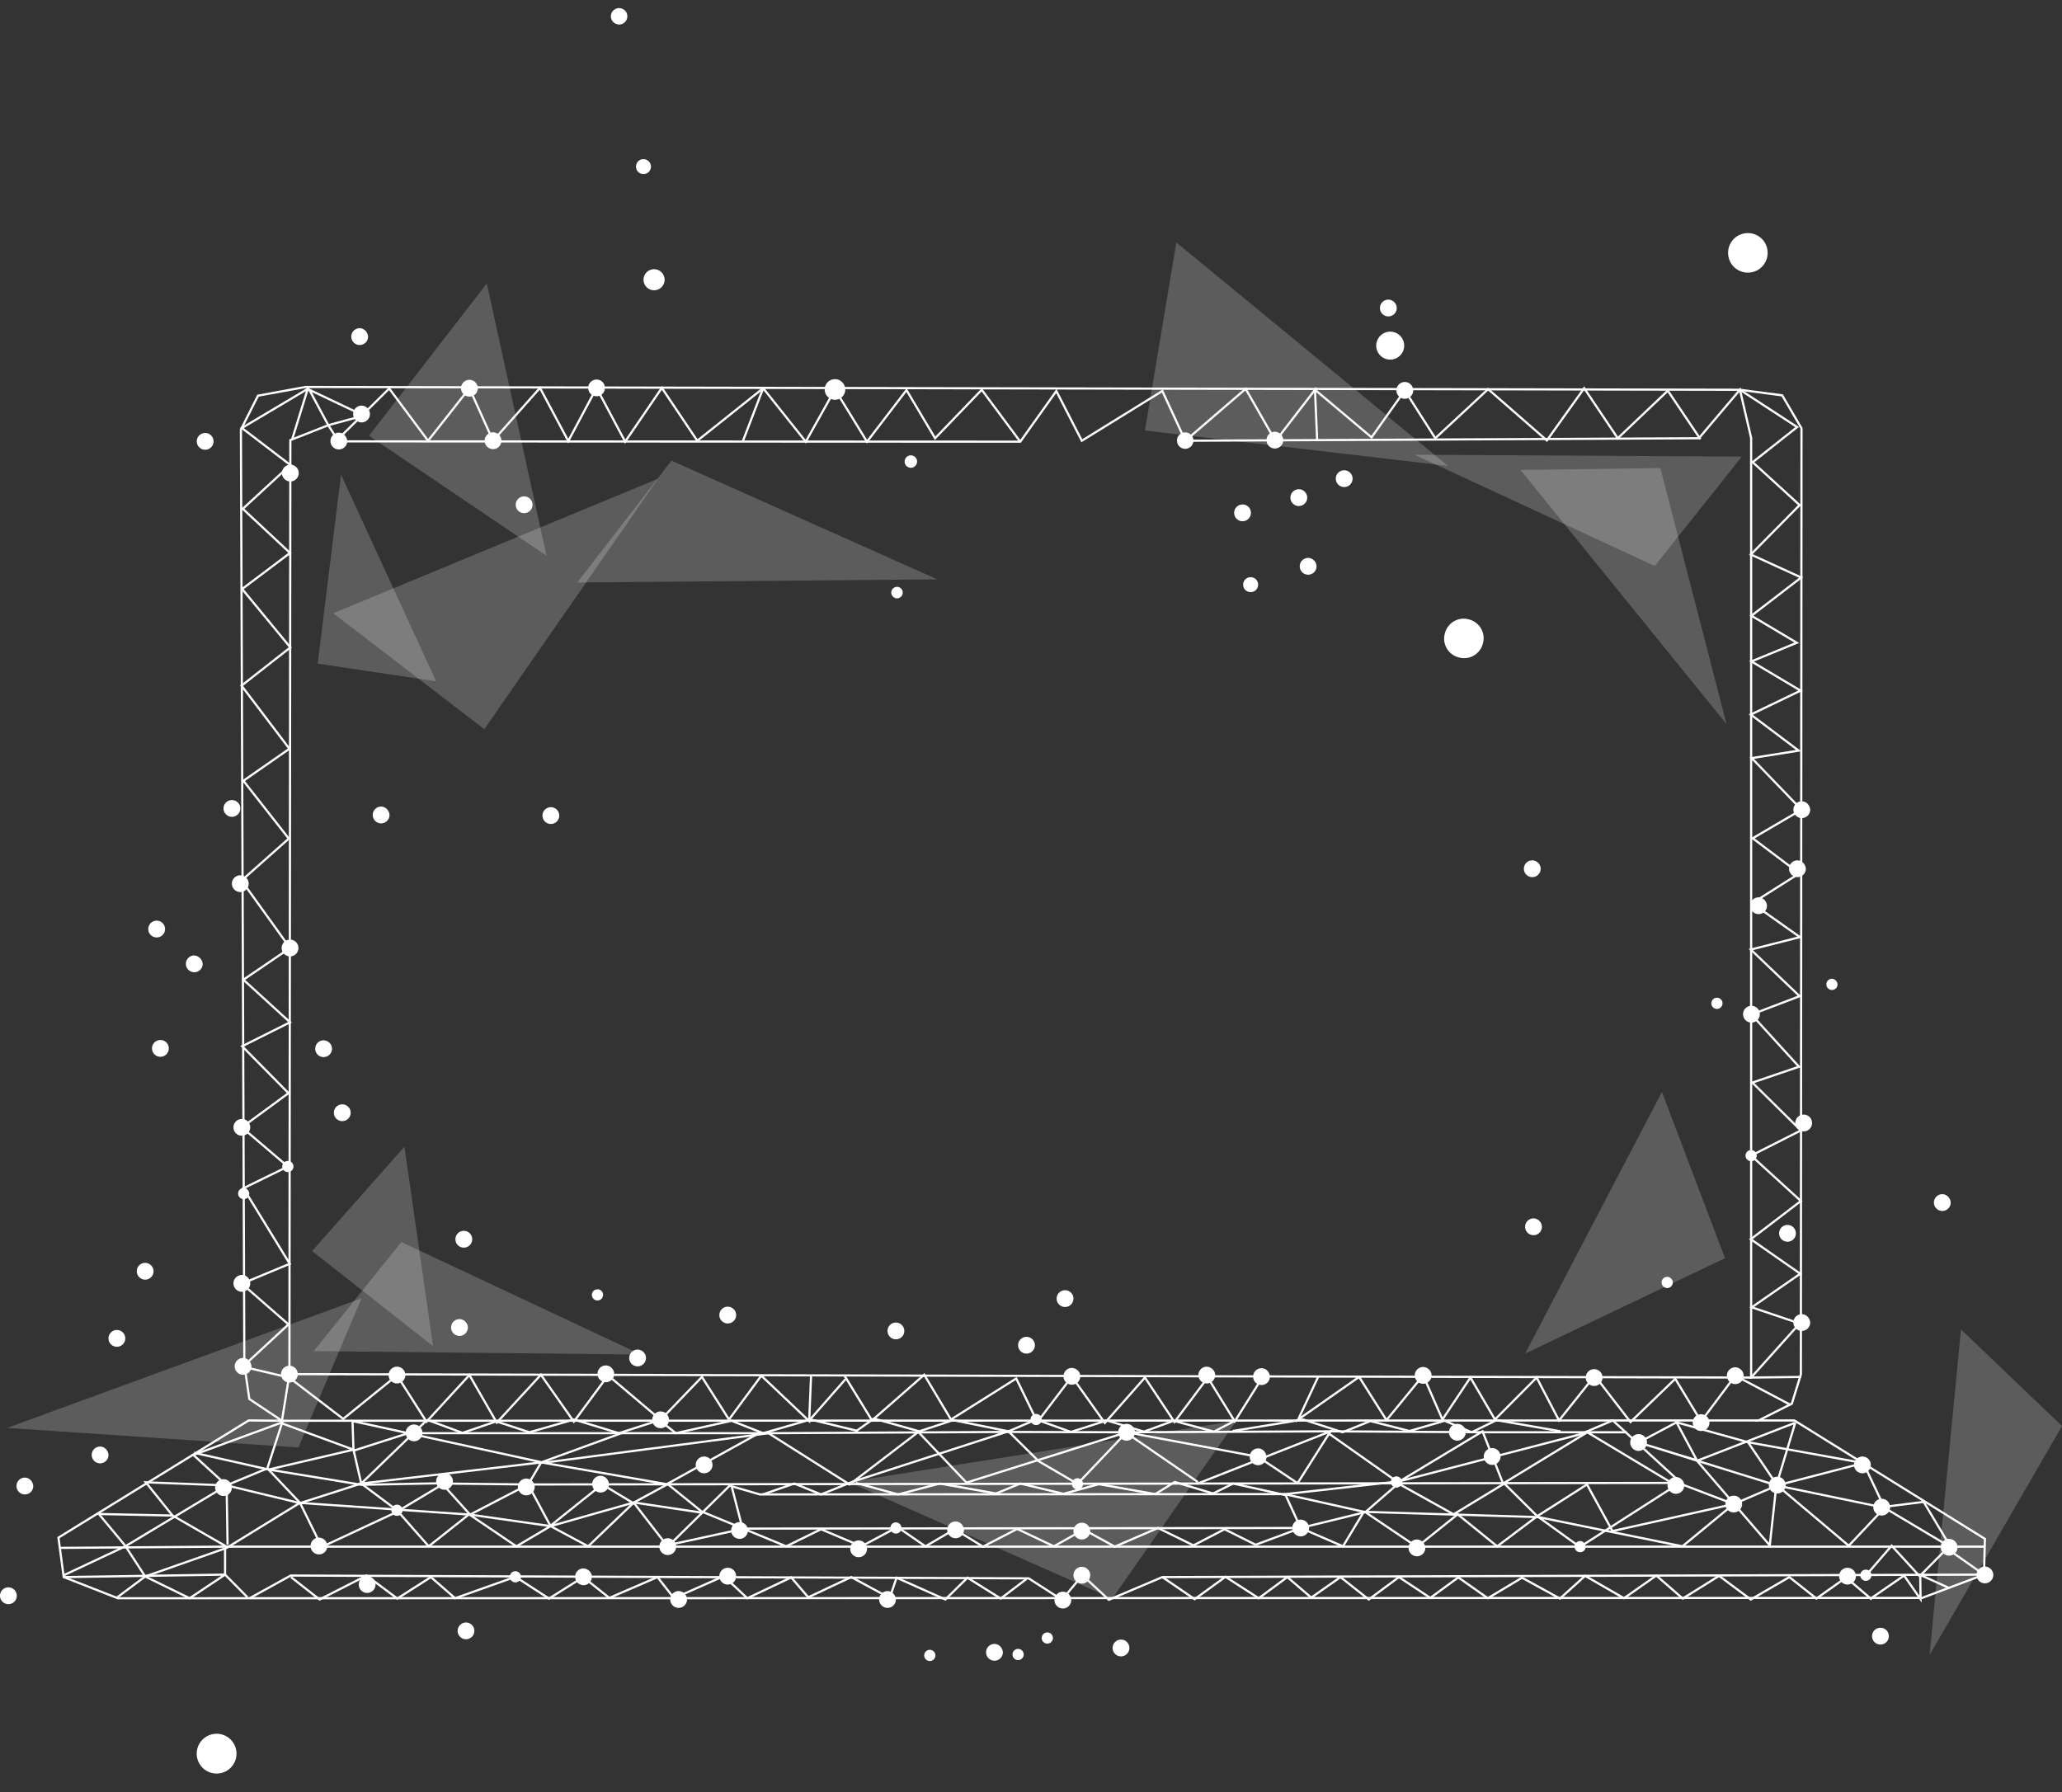 <?xml version="1.0" encoding="UTF-8"?> <svg xmlns="http://www.w3.org/2000/svg" xmlns:xlink="http://www.w3.org/1999/xlink" xmlns:v="https://vecta.io/nano" viewBox="0 0 663.3 576.6"><rect x="0" y="0" width="663.3" height="576.6" fill="#333333" stroke="none"/><g fill="#fff"><path d="M156.6 91.2l-37.9 49 57.1 38.6zm398.3 313.6l-20.3-53.5-44 84.2zM216 148.2l-30.3 39.2 115.8-1zM100.4 402.5l38.9 30.6-9.2-64.2zm562.9 56.3l-32.5-31.1-10.1 104.8z" opacity=".2"></path><path d="M568.4 79.7c.9 3.4-1.1 6.9-4.5 7.8s-6.9-1.1-7.8-4.5 1.1-6.9 4.5-7.8 6.9 1.1 7.8 4.5z"></path><circle transform="matrix(.83 -.559 .559 .83 -303.143 134.963)" cx="69.4" cy="563.9" r="6.4"></circle><path d="M472.6 199.3c3.4.9 5.4 4.4 4.4 7.8-.9 3.4-4.4 5.4-7.8 4.4-3.4-.9-5.4-4.4-4.4-7.8.9-3.4 4.4-5.4 7.8-4.4z"></path><use xlink:href="#B"></use><use xlink:href="#B" x="291" y="80.5"></use><use xlink:href="#C"></use><use xlink:href="#B" x="41.8" y="-185.1"></use><use xlink:href="#D"></use><use xlink:href="#B" x="99.4" y="-212.4"></use><use xlink:href="#B" x="117" y="-174.9"></use><use xlink:href="#B" x="107" y="-195.5"></use><use xlink:href="#B" x="64.7" y="-204.1"></use><use xlink:href="#B" x="14.4" y="-195.3"></use><use xlink:href="#B" x="125.6" y="-74.9"></use><use xlink:href="#B" x="23" y="-77.2"></use><use xlink:href="#B" x="-1.2" y="-38.4"></use><use xlink:href="#D" x="6.9" y="153.9"></use><use xlink:href="#D" x="-6.7" y="33.6"></use><circle cx="191.9" cy="124.8" r="2.7"></circle><use xlink:href="#B" x="25.7" y="-53"></use><use xlink:href="#B" x="58.5" y="20.7"></use><use xlink:href="#B" x="41.7" y="-32.3"></use><path d="M65.2 310.1a2.69 2.69 0 1 1-5.4 0 2.69 2.69 0 0 1 2.7-2.7c1.4.1 2.6 1.3 2.7 2.7z"></path><use xlink:href="#B" x="26.2" y="25.4"></use><use xlink:href="#C" x="43.7" y="89.7"></use><use xlink:href="#B" x="97.6" y="61.4"></use><use xlink:href="#B" x="278.6" y="95.5"></use><path d="M347.5 442.8a2.69 2.69 0 1 1-5.4 0 2.69 2.69 0 0 1 2.7-2.7c1.5.1 2.7 1.2 2.7 2.7z"></path><use xlink:href="#C" x="184.1" y="90.8"></use><use xlink:href="#D" x="191.7" y="383.9"></use><use xlink:href="#D" x="169.8" y="406.3"></use><use xlink:href="#B" x="182.5" y="169.8"></use><use xlink:href="#B" x="290.3" y="177.5"></use><use xlink:href="#B" x="91.4" y="139.3"></use><use xlink:href="#B" x="66.5" y="172.5"></use><use xlink:href="#D" x="204.2" y="423.3"></use><use xlink:href="#B" x="224.6" y="161"></use><use xlink:href="#B" x="296.4" y="155.3"></use><use xlink:href="#C" x="114.2" y="177.2"></use><circle cx="149.9" cy="524.7" r="2.7"></circle><use xlink:href="#D" x="77.5" y="369.2"></use><use xlink:href="#B" x="163.2" y="160.3"></use><use xlink:href="#B" x="76.1" y="105.1"></use><use xlink:href="#B" x="41.5" y="104.8"></use><use xlink:href="#C" x="29.1" y="123.6"></use><use xlink:href="#B" x="-14" y="93.3"></use><use xlink:href="#D" x="-37.5" y="331.3"></use><use xlink:href="#C" x="-32.2" y="141.2"></use><path d="M10.7 478.1a2.69 2.69 0 0 1-2.7 2.7 2.69 2.69 0 1 1 0-5.4c1.4 0 2.6 1.2 2.7 2.7z"></path><use xlink:href="#D" x="-83.5" y="359.8"></use><path d="M190.4 507.3a2.7 2.7 0 1 1-5.4 0 2.69 2.69 0 0 1 2.7-2.7c1.5.1 2.7 1.3 2.7 2.7zm-185 6.1a2.69 2.69 0 0 1-2.7 2.7 2.7 2.7 0 1 1 0-5.4 2.69 2.69 0 0 1 2.7 2.7z"></path><use xlink:href="#C" x="-1.5" y="160"></use><use xlink:href="#B" x="174.9" y="134"></use><use xlink:href="#B" x="117.7" y="141.1"></use><use xlink:href="#B" x="186.3" y="155.1"></use><use xlink:href="#D" x="79.2" y="333.7"></use><use xlink:href="#B" x="26.2" y="75.6"></use><use xlink:href="#C" x="-57.4" y="71.6"></use><use xlink:href="#C" x="101" y="99.5"></use><use xlink:href="#E"></use><use xlink:href="#E" x="-154.4" y="-60.8"></use><use xlink:href="#F"></use><use xlink:href="#E" x="-218.9" y="8.5"></use><use xlink:href="#G"></use><use xlink:href="#E" x="-254" y="-102.1"></use><use xlink:href="#E" x="-47.5" y="55.2"></use><use xlink:href="#E" x="-19.1" y="54.9"></use><use xlink:href="#E" x="-9.7" y="49.6"></use><use xlink:href="#G" x="122.4" y="-15.7"></use><use xlink:href="#B" x="182.5" y="85.8"></use><use xlink:href="#B" x="160.9" y="119.5"></use><use xlink:href="#D" x="462.5" y="171.2"></use><use xlink:href="#D" x="463.9" y="152.2"></use><use xlink:href="#D" x="450" y="183.1"></use><use xlink:href="#B" x="511.8" y="-11"></use><use xlink:href="#B" x="400.3" y="-211.7"></use><use xlink:href="#B" x="380.8" y="-183.3"></use><use xlink:href="#C" x="306" y="-195.8"></use><use xlink:href="#C" x="316.7" y="-155.2"></use><use xlink:href="#D" x="509.1" y="278.6"></use><use xlink:href="#B" x="366.2" y="-177.2"></use><use xlink:href="#B" x="348.1" y="-172.3"></use><use xlink:href="#C" x="342.5" y="-238.3"></use><use xlink:href="#C" x="388.8" y="-57.9"></use><use xlink:href="#B" x="523.4" y="59.5"></use><use xlink:href="#C" x="314.3" y="154.2"></use><use xlink:href="#C" x="389.2" y="57.3"></use><use xlink:href="#C" x="534.4" y="169.3"></use><use xlink:href="#B" x="542.7" y="169.8"></use><use xlink:href="#B" x="428.4" y="131.3"></use><use xlink:href="#C" x="522.9" y="160.4"></use><use xlink:href="#B" x="553.3" y="189.1"></use><use xlink:href="#B" x="309" y="192.9"></use><use xlink:href="#B" x="475.5" y="126.8"></use><use xlink:href="#B" x="506.1" y="146.6"></use><use xlink:href="#B" x="461.2" y="105.9"></use><use xlink:href="#C" x="353.7" y="105.1"></use><use xlink:href="#B" x="417.2" y="123.5"></use><path d="M390.9 442.4a2.7 2.7 0 1 1-5.4 0 2.69 2.69 0 0 1 2.7-2.7c1.5.1 2.7 1.3 2.7 2.7zm17.6.5a2.7 2.7 0 1 1-5.4 0 2.69 2.69 0 0 1 2.7-2.7c1.5 0 2.6 1.2 2.7 2.7zm-1.1 25.8a2.7 2.7 0 1 1-5.4 0 2.69 2.69 0 0 1 2.7-2.7c1.5 0 2.6 1.2 2.7 2.7z"></path><use xlink:href="#B" x="310.8" y="123.5"></use><use xlink:href="#B" x="296.4" y="169.5"></use><use xlink:href="#D" x="340.1" y="389.7"></use><use xlink:href="#B" x="520.1" y="140.5"></use><use xlink:href="#C" x="435" y="140.5"></use><use xlink:href="#B" x="553.7" y="147.6"></use><use xlink:href="#B" x="547.5" y="134"></use><use xlink:href="#C" x="454.1" y="105.2"></use><use xlink:href="#F" x="510.9" y="-67.3"></use><use xlink:href="#E" x="205.7" y="-154.6"></use><use xlink:href="#E" x="216.7" y="-105.6"></use><use xlink:href="#E" x="-13.3" y="-20.7"></use><use xlink:href="#G" x="370.5" y="-94.7"></use><use xlink:href="#E" x="102.6" y="-0.6"></use><use xlink:href="#F" x="429.9" y="113.6"></use><use xlink:href="#E" x="253.6" y="29.4"></use><use xlink:href="#D" x="463.9" y="317.2"></use><use xlink:href="#B" x="495.6" y="120.4"></use><use xlink:href="#B" x="528.6" y="24"></use><path d="M102.2 213.5l38.1 5.7-30.6-66.5z" opacity=".2"></path><path d="M155.8 234.6l55.9-80.6-104.5 43.3z" opacity=".2"></path><path d="M383.9 141.5c.1 1.5-.9 2.7-2.4 2.9-1.5.1-2.7-.9-2.9-2.4-.1-1.5.9-2.7 2.4-2.9 1.5-.1 2.8 1 2.9 2.4zm20.8 46.4c.1 1.3-.8 2.5-2.2 2.6-1.3.1-2.5-.8-2.6-2.2-.1-1.3.8-2.5 2.2-2.6 1.3-.1 2.5.8 2.6 2.2z"></path><circle cx="447.2" cy="111.2" r="4.5"></circle><path d="M201.8 5c.1 1.5-.9 2.7-2.4 2.9-1.4.1-2.7-.9-2.9-2.4-.1-1.5.9-2.7 2.4-2.9 1.5-.1 2.8 1 2.9 2.4zm7.6 48.4c.1 1.3-.8 2.5-2.2 2.6-1.3.1-2.5-.8-2.6-2.2-.1-1.3.8-2.5 2.2-2.6 1.3-.1 2.5.9 2.6 2.2zm62.5 71.6c.2 1.8-1.2 3.5-3 3.6-1.8.2-3.5-1.2-3.6-3-.2-1.8 1.2-3.5 3-3.6 1.8-.2 3.4 1.2 3.6 3zm18.5 65.5c.1 1-.7 1.9-1.7 2s-1.9-.7-2-1.7.7-1.9 1.7-2c.9-.1 1.9.6 2 1.7z"></path><circle cx="210.4" cy="90" r="3.4"></circle><path d="M295 148.3c.1 1.1-.7 2.1-1.8 2.2s-2.1-.7-2.2-1.8.7-2.1 1.8-2.2 2.1.7 2.2 1.8z"></path><path d="M129.1 399.6l-28.2 35.1 105.3 1.1zm403.2-217.5l28-35.2-105.3-.6z" opacity=".2"></path><path d="M534.1 150.6l-45 .6 66.3 81.8zm-165.8-12.1l97.5 11.4L378.4 78zm-252 279.2l-114 41.7 93.7 6.3zm281.4 39.4l-124.8 19.7 84.9 37.5z" opacity=".2"></path></g><g fill="none" stroke="#fff" stroke-width=".7" stroke-miterlimit="10"><path d="M83 127.3l-5.5 10.9L78.6 439l1.6 11.1 10.5 7L80 457l-61.2 37.7 1.7 12.7 17.4 6.8 580.4-.1 19.9-7.5.3-11.5-61.3-38.1h-11.5l10.7-5.4 2.9-9.4.2-304.4-6.2-10.6-13.6-1.8-461.4-.9z"></path><path d="M93.1 442.1l.3-300.5 12.2-4.8 3.3 5.2 219.3.1 11.6-16.3 8.2 16 25.9-16 7.4 16 165.2-.8 13.2-15.6 3.6 15.5v302.3z"></path><path d="M565.7 457l-475 .1 2.4-15m545.4 55.5H72.4v9l-51.9.8"></path><path d="M72.4 497.6l-53.1.4m61 16.2l13.2-7.3 237.4.9 10.7 6.9 6.6-7.9 8.5 7.9 17.2-7.3 264.3-.8-12.5-8.8m-364.8-55.1l-.6 14.5-15.4-14.6-10.4 14.1-8.7-13.7-13.3 13.8-16.9-14.3-11 14.9-10.6-15.1-14.2 15.4-8.8-15.3-13.8 15-9.5-14.9-17.3 14L93 443.2l-14.9-3.5 14.7-13.6-15-13.1 15.4-6.4-14.9-24.3 14.3-7-14.8-12.6 15-11-14.9-15.1 15.4-7.7-15-13.7 15-10.2-15.6-21.7 15.2-13.5-14.6-18.6 14.8-10.3-15.4-20.3 15.7-12.3-15.5-18.8 15.4-11.6-15.2-14.2 15.3-14.1-15.6-11.9L99 125.1l-5 16.2m465.7-15.9l18.4 12-14.3 11.3 15.1 13.8-15.7 15.9 16.2 7.4-16 12.3 14.6 8.7-14.6 6 15.8 9.4-16 7.7 15.4 11.6-15.1 2.4 16 16.6-15.7 9.2 15 11.3-15.2 9.6 15.4 10.9-15.8 4 15.7 15-15.5 5.9 15.3 16.8-15 5.1 15.6 15.4-16 8.1 16 14.6-16.1 12.3 15.9 11.1-15.6 10.8 15.4 5.2-15.6 17.4 16-.2"></path><path d="M576 452l-17.8-9.4-11 14.7-8.3-13.7-14.4 13.9-11.5-14.9-11.5 14.4-7.2-13.8-13.4 13.5-7.9-13.5-9 13.5-6.2-14.2-11.8 14.4-8.8-13.9-19.6 13.7 6.5-13.9m-152.5-.3l8.9 14.5 16.8-14.7 8.6 14.4 21-13.2 6.8 14 11.1-14.6 10.6 14.9 12.9-14.6 9.5 14.3 10.7-14.3 8.7 14.1 9.3-14.8M518.8 457l22.6 20.7 16.3 6.2-16.5 13.6-46.3-9.4-56.2-1.7-6.7 11.1-13.6-5.9-5-10.9 36.7-4.1 58.1-15.1zm58.7.7l-6.1 20.2-2.1 19.3-23.3-27.1-6.7-12.5-12.2 6.5M79.6 513.9l-7.2-7.3-11.4 7.6-14.3-7 26.2-9.2 23.6-14.5L86 472.4l4.8-14.8-28.6 10.5 10.7 9.8-26-1 8.6 10.7-23.7-.5 8.4 10.1 6.5 10-9.1 6.8m58.9-30.5l7 14.2 23.8-11.1 15.5-9.3 27.1.3 7.2 13.4-11 6.5-15.2-10.3-13 10.3m76.9.1l20.3-20-20.3 20-10.6-13.7-11.1-6.7m45.6 14.6l179.7-.2-14.5 5.4"></path><path d="M577.3 457.8l-31.2 12.1-18-5.5 43.4 13.5 33.8 7 13.5-1.7 8.2 13.7M108.3 141.7l16.9-16.7 12.5 16.8 13.3-16.9 7.6 16.9 15.1-17 9.1 17.1 9.1-17.1 9.2 17.3 11.8-17.3 11.4 17 21.2-16.9 13.7 17.2 9.4-16.8 10.3 16.8 12.7-16.6 9.2 15.5 15-15.6 12.4 16.7"></path><path d="M238.9 142.1l6.6-17.2m-225.2 382l20-9.4 32.6-19.6 23.2 5.6 55.1 3.8 25.9 3.7 12.1 6.5 14.7-14.1 10.9-5.9 10.9 8.8 27.2 11.2 11.2-5.5 13 5.5 11.6-6.2 9 6.2 9.4-5.5 9.1 5.6 11-5.7 11.8 5.6 9.6-5.4 10 5.5 13.9-6 11.4 5.6 10-5.2 10 5M93.6 507.4l9.2 7.2 15.1-7.7 9.9 7.4 10.8-6.9 7.8 6.8 19.4-6.9 10.8 7 11-6.9 8.4 6.7 15.5-6.7 5.3 6.8 16-7.1 7.6 7.1 14.1-6.7 5.5 6.4 13.8-6.5 12.4 6.7 2.2-6.5 15.7 7 7.1-7 10.7 6.7 8.3-6.3m43.7-.6l10.4 7.1 9.9-7.2 10.7 6.9 9.2-6.8 7.7 6.6 9.4-6.6 9.1 7.2 9.7-7.2 10.1 6.7 9-6.6 9.5 6.7 11-6.6 12.2 6.7 8.1-7.3 12.5 7.2 10.4-7.3 8.5 7.4L553 507l10.2 7.6 12.4-7.2 8.7 6.9 10-7.1m7.9 6.8l10.3-7.1 5.3 7.6-.1-7.8 9.5 4.3M272 443.7l-11.6 13.2m120.9-315.1l19.4-16.7 9.6 16.8 12.7-16.5.7 16.2m-.7-16.2l18.2 15.3 10.7-15.1 9.8 15.4 17-15.8 18.9 16.5 12-16.8 10.8 16.1 16.1-15.3 10.5 15.6M62.4 467.4l24 5.4 29.9 4.9 26-.5"></path><path d="M116.3 477.7l-2.6-11.3-.3-9.2 61.5 13.4 72.3-9.5 26.1 16.5 22.1-16.9 15.5 16.3 51.5-16.2-15.8 16.6"></path><path d="M234.4 477.9l10 2.9 168.8-.1 26 5.8 16.6 11.2 13.1-10.5 12.7 10.3 12.9-9.7 13.7 9.9 30.9-19.8-28.5-17.1h-32.9l-49.7-.3-65.6.3-39-.1-76.2.4H131.3M117 133.7l-11.4 3.1-6.1-11.4 17.5 8.3M86.4 472.8l27.3-6.4-23.4-8.6m-17.4 20.1l.3 19.1"></path><path d="M362.4 460.8l42.3 7.9 12.7 8.5 10.6-16.7-43 16.9m33.4 14.2l20.8-5.1 10.6-9.2 17.8 9.9 16.3-9.9 10.6 10.5 16-10.2 8.2 15 39-8.7m-502 3.8l17 9.8m.1-19.6l12.8-5.3m51.6-15.6l-21 20.3-19.7 6.3m104.2-22.8l-26.6 9.7-57.9 6.8 11.5 8.6 10.3 11.7m76.5-.4l24.4-5.3-3.5-13.5m-9.4 8.3l-22.1-3.3-27.1 7.7 16.6-13.3"></path><path d="M113.8 466.7l17.5-5.6m6.9-4l10.6 3.9 10.8-3.7 10.7 3.5 14.3-4.1 14.5 4.4 13-4.2 5.3 4.2 17.9-4 10.2 4 15.2-4.4 14.9 3.6 5.5-3.9 14.6 4.1 10.9-3.6 17.8 3.6 8.9-3.8 11.2 4L356 457l12 3.6 9.5-3.5 13 3.5 6.9-3.6m-12.1 19.8l-23-15.8m34.2-.6l22.7-3.7 12.7 4.1 8.9-3.6 12.6 3.2 11.3-3.3 8.7 3.7 8-3.9 20.6 3.6m36 16.6l-368.1.5 4.2-7.1 40.4 7 29.8-16.5m-101.9 16.5l8.8 9.8 18.7-9.7"></path><path d="M245.4 480.8l10.1-3.5 8.6 3.5 10.2-4.1 50.1-16.2 9.7 9.6 12.5 7.3m-71.3-.3l13.6 3.7 13.4-3.5 18.1 3.2 7.8-3.2 13.9 3.3 11.4-3.1 18.1 3.2 6.3-3.9 12.3 3.7 6.5-3.2 17.2 3.8m13.4-20l22.4 15.8 27.2-16.4 6.6 16.8 27.1-16.5h12.7m76.1 9.9l-27.7 7.2 23 19.4 11.5-12.2-6.8-14.4-37.1-6.7-23-6.4m66.9 27.5l20.8 12.4-9.5 9.6-9-9.8-8.3 9.6m-42.5-23l14-6-9.4-13.9m31.4 43.4l8.4 7.2"></path></g><defs><path id="B" d="M54.3 337.3a2.69 2.69 0 1 1-5.4 0 2.69 2.69 0 1 1 5.4 0z"></path><path id="C" d="M106.8 337.4a2.69 2.69 0 1 1-5.4 0 2.69 2.69 0 0 1 2.7-2.7c1.4 0 2.7 1.2 2.7 2.7z"></path><path id="D" d="M118.4 108.3a2.69 2.69 0 1 1-5.4 0 2.69 2.69 0 0 1 2.7-2.7c1.4 0 2.6 1.2 2.7 2.7z"></path><path id="E" d="M348.4 477.4a1.79 1.79 0 1 1-3.6 0 1.79 1.79 0 1 1 3.6 0z"></path><path id="F" d="M80.2 384a1.79 1.79 0 1 1-3.6 0 1.79 1.79 0 0 1 1.8-1.8c.9 0 1.7.8 1.8 1.8z"></path><path id="G" d="M167.6 507.3a1.79 1.79 0 1 1-3.6 0 1.79 1.79 0 0 1 1.8-1.8c.9 0 1.8.8 1.8 1.8z"></path></defs></svg> 